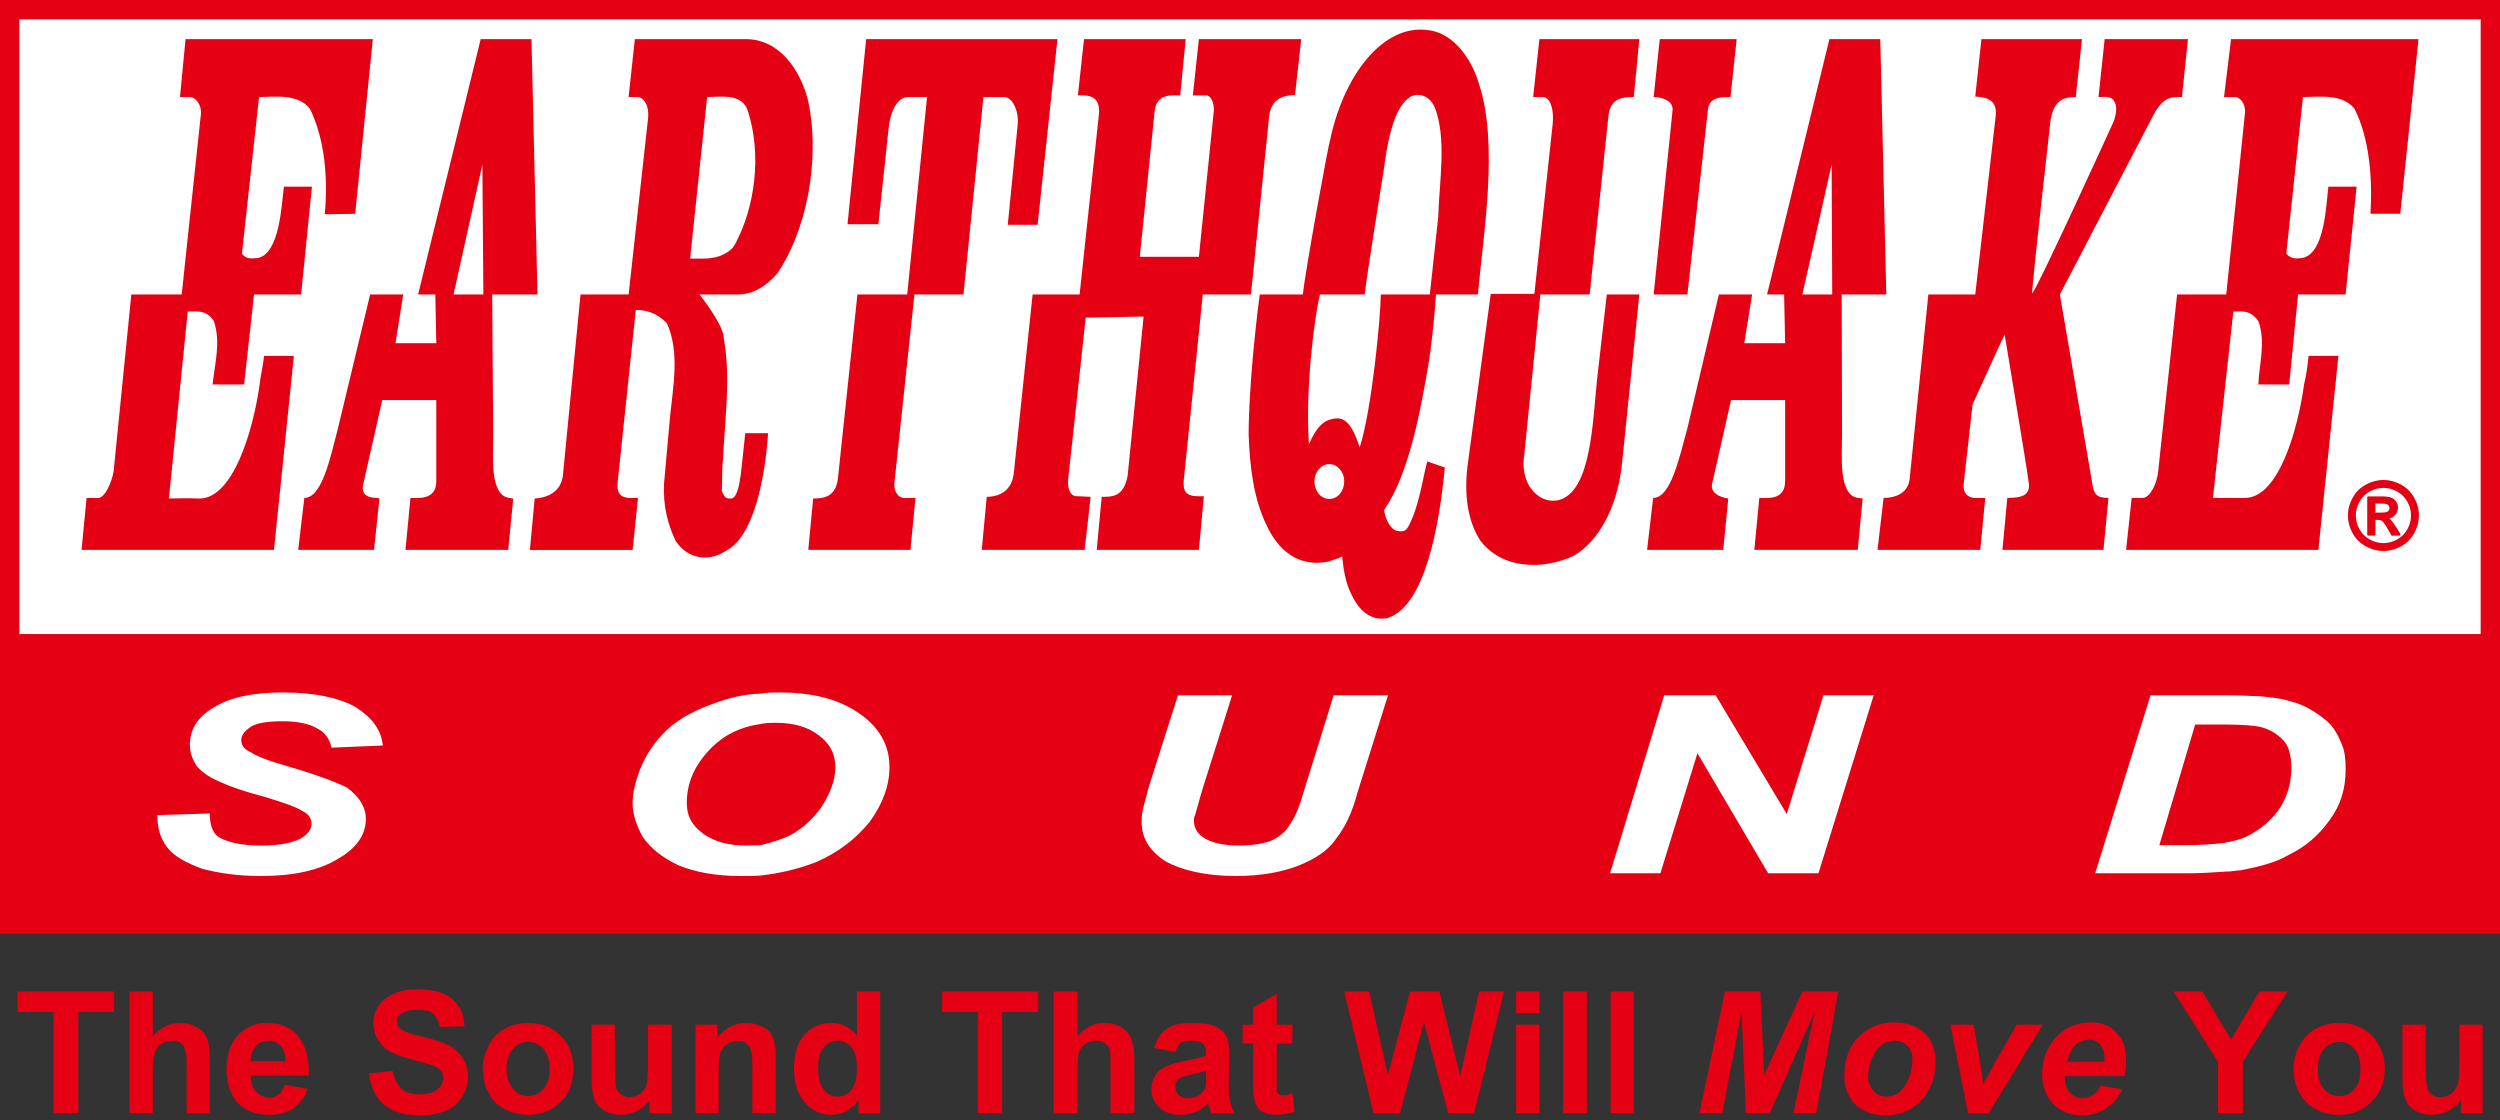 <svg style="fill-rule:evenodd;clip-rule:evenodd;stroke-linejoin:round;stroke-miterlimit:2;" xml:space="preserve" xmlns:xlink="http://www.w3.org/1999/xlink" xmlns="http://www.w3.org/2000/svg" version="1.1" viewBox="0 0 500 224" height="100%" width="100%"><rect x="0" y="0" width="500" height="224" fill="#333333" stroke="none"/><g id="EQ-Logo"><rect style="fill:#fff;" height="178.326" width="496.13" y="1.935" x="1.935"></rect><path style="fill:#e60013;fill-rule:nonzero;" d="M368.871,215.332c0,-3.322 0.88,-5.967 2.744,-7.847c1.895,-1.985 4.321,-3.01 7.33,-3.01c2.525,0 4.527,0.791 6.049,2.231c1.441,1.44 2.117,3.319 2.117,5.744c-0,2.882 -0.894,5.311 -2.676,7.411c-1.864,2.087 -4.284,3.21 -7.379,3.21c-1.66,0 -3.1,-0.34 -4.319,-1.006c-1.322,-0.653 -2.297,-1.645 -2.881,-2.859c-0.645,-1.209 -0.985,-2.547 -0.985,-3.874Zm56.023,-0.119l-11.929,0l-0,0.441c-0,1.242 0.33,2.106 0.995,2.885c0.661,0.667 1.56,1.102 2.435,1.102c1.645,0 2.846,-0.858 3.774,-2.542l4.286,0.782c-0.884,1.76 -1.999,3.007 -3.424,3.87c-1.33,0.899 -2.866,1.32 -4.636,1.32c-2.32,-0 -4.319,-0.762 -5.759,-2.301c-1.406,-1.451 -2.211,-3.43 -2.211,-5.974c-0,-2.463 0.691,-4.548 2.011,-6.419c1.884,-2.538 4.425,-3.902 7.844,-3.902c2.074,0 3.851,0.711 5.09,2.151c1.325,1.294 1.846,3.079 1.846,5.507c-0,1.223 -0.081,2.201 -0.322,3.08Zm-351.114,-0.538l4.771,-0.462c0.34,1.563 0.879,2.769 1.757,3.547c0.882,0.779 2.101,1.102 3.547,1.102c1.644,0 2.746,-0.323 3.649,-0.981c0.76,-0.663 1.122,-1.441 1.122,-2.346c-0,-0.538 -0.121,-1.079 -0.467,-1.419c-0.34,-0.424 -0.899,-0.761 -1.777,-1.077c-0.567,-0.244 -1.879,-0.589 -3.973,-1.132c-2.524,-0.676 -4.398,-1.415 -5.521,-2.315c-1.419,-1.446 -2.206,-2.966 -2.206,-4.993c0,-1.22 0.323,-2.298 1.008,-3.4c0.761,-1.109 1.76,-1.889 3.085,-2.432c1.312,-0.698 2.853,-0.901 4.741,-0.901c3.085,0 5.428,0.665 6.974,1.983c1.542,1.35 2.319,3.111 2.427,5.416l-4.976,0.112c-0.236,-1.219 -0.681,-2.078 -1.34,-2.659c-0.645,-0.543 -1.738,-0.777 -3.085,-0.777c-1.423,-0 -2.553,0.234 -3.429,0.899c-0.434,0.335 -0.753,0.901 -0.753,1.439c0,0.539 0.319,1.098 0.753,1.562c0.691,0.424 2.08,0.982 4.533,1.519c2.323,0.56 4.207,1.218 5.304,1.764c1.105,0.67 1.986,1.447 2.671,2.55c0.657,0.997 0.995,2.336 0.995,3.861c-0,1.361 -0.442,2.666 -1.238,3.903c-0.765,1.209 -1.763,2.092 -3.208,2.753c-1.439,0.54 -3.188,0.88 -5.289,0.88c-3.077,-0 -5.428,-0.762 -7.083,-2.183c-1.643,-1.366 -2.648,-3.449 -2.992,-6.213Zm102.258,7.975l-4.328,-0l0,-2.673c-0.764,0.988 -1.559,1.774 -2.545,2.331c-0.974,0.423 -1.98,0.66 -2.978,0.66c-1.985,0 -3.77,-0.777 -5.197,-2.44c-1.447,-1.666 -2.201,-3.87 -2.201,-6.835c0,-3.005 0.754,-5.229 2.099,-6.767c1.407,-1.549 3.196,-2.328 5.413,-2.328c1.89,0 3.647,0.779 5.088,2.445l-0,-8.732l4.649,0l-0,24.339Zm82.444,-17.714l0,3.77l-3.134,0l-0,9.615c0.125,0.217 0.249,0.463 0.458,0.541c0.231,0.213 0.456,0.213 0.79,0.213c0.451,-0 1.081,-0.096 1.886,-0.414l0.446,3.647c-1.121,0.422 -2.332,0.66 -3.656,0.66c-0.916,0 -1.68,-0.124 -2.335,-0.44c-0.666,-0.22 -1.225,-0.58 -1.445,-1.117c-0.345,-0.446 -0.539,-0.99 -0.666,-1.771c-0.099,-0.565 -0.2,-1.643 -0.2,-3.327l0,-7.607l-2.095,0l-0,-3.77l2.095,0l0,-3.415l4.722,-2.753l-0,6.168l3.134,0Zm-201.587,12.046l4.644,0.779c-0.576,1.676 -1.556,3.009 -2.884,3.869c-1.241,0.897 -2.88,1.338 -4.725,1.338c-3.124,-0 -5.421,-1.02 -6.866,-2.99c-1.102,-1.557 -1.777,-3.664 -1.777,-6.082c0,-2.886 0.756,-5.19 2.318,-6.852c1.557,-1.666 3.435,-2.446 5.746,-2.446c2.623,-0 4.746,0.78 6.193,2.547c1.541,1.778 2.323,4.446 2.196,7.965l-11.594,-0c-0,1.331 0.336,2.448 1.097,3.212c0.681,0.754 1.572,1.201 2.687,1.201c0.743,-0 1.282,-0.203 1.845,-0.66c0.442,-0.325 0.9,-0.982 1.12,-1.881Zm178.146,-6.616l-4.203,-0.773c0.443,-1.673 1.204,-2.967 2.445,-3.754c1.08,-0.902 2.835,-1.242 5.17,-1.242c2.103,0 3.666,0.221 4.645,0.668c1.005,0.574 1.766,1.119 2.107,1.879c0.456,0.776 0.655,2.221 0.655,4.204l-0.112,5.434c-0,1.539 0.112,2.74 0.228,3.397c0.203,0.785 0.447,1.572 0.89,2.471l-4.652,0c-0.095,-0.341 -0.218,-0.782 -0.434,-1.44c-0.123,-0.246 -0.123,-0.44 -0.123,-0.563c-0.885,0.764 -1.645,1.3 -2.524,1.761c-1.002,0.323 -1.903,0.559 -3.015,0.559c-1.755,0 -3.193,-0.439 -4.177,-1.437c-1.103,-1.001 -1.663,-2.211 -1.663,-3.77c0,-0.978 0.325,-1.865 0.781,-2.649c0.443,-0.777 1.1,-1.338 1.981,-1.755c0.876,-0.441 2.084,-0.781 3.651,-1.111c2.217,-0.457 3.746,-0.777 4.527,-1.115l-0,-0.442c-0,-0.983 -0.2,-1.564 -0.662,-1.981c-0.44,-0.33 -1.229,-0.561 -2.425,-0.561c-0.901,-0 -1.557,0.117 -2.013,0.432c-0.41,0.346 -0.76,1.015 -1.077,1.788Zm223.659,3.209c-0,-1.566 0.47,-3.083 1.245,-4.524c0.771,-1.448 1.849,-2.545 3.209,-3.322c1.44,-0.792 2.966,-1.132 4.721,-1.132c2.675,0 4.775,0.78 6.54,2.547c1.66,1.78 2.541,3.986 2.541,6.548c-0,2.749 -0.881,4.969 -2.642,6.616c-1.664,1.757 -3.888,2.659 -6.439,2.659c-1.639,0 -3.205,-0.317 -4.64,-1.099c-1.441,-0.658 -2.519,-1.762 -3.29,-3.207c-0.775,-1.321 -1.245,-3.126 -1.245,-5.086Zm-362.143,0c-0,-1.566 0.432,-3.083 1.222,-4.524c0.658,-1.448 1.78,-2.545 3.201,-3.322c1.328,-0.792 2.989,-1.132 4.652,-1.132c2.625,0 4.837,0.78 6.503,2.547c1.767,1.78 2.533,3.986 2.533,6.548c-0,2.749 -0.766,4.969 -2.533,6.616c-1.666,1.757 -3.878,2.659 -6.503,2.659c-1.562,0 -3.103,-0.317 -4.553,-1.099c-1.52,-0.658 -2.642,-1.762 -3.3,-3.207c-0.79,-1.321 -1.222,-3.126 -1.222,-5.086Zm395.637,9.075l0,-2.672c-0.64,0.91 -1.559,1.653 -2.519,2.213c-1.125,0.54 -2.206,0.776 -3.326,0.776c-1.204,-0 -2.204,-0.236 -3.204,-0.776c-0.881,-0.56 -1.666,-1.225 -2.006,-2.213c-0.445,-0.903 -0.645,-2.218 -0.645,-3.867l0,-11.174l4.651,-0l-0,8.102c-0,2.497 0.13,3.943 0.32,4.518c0.104,0.522 0.444,0.982 0.884,1.305c0.441,0.343 1,0.576 1.662,0.576c0.879,0 1.549,-0.233 2.204,-0.655c0.534,-0.462 1.004,-1.023 1.225,-1.684c0.319,-0.659 0.436,-2.224 0.436,-4.766l-0,-7.396l4.644,-0l-0,17.713l-4.326,0Zm-362.272,0l-0,-2.672c-0.657,0.91 -1.418,1.653 -2.525,2.213c-0.989,0.54 -2.093,0.776 -3.198,0.776c-1.221,-0 -2.325,-0.236 -3.208,-0.776c-0.999,-0.56 -1.682,-1.225 -2.116,-2.213c-0.324,-0.903 -0.54,-2.218 -0.54,-3.867l0,-11.174l4.643,-0l-0,8.102c-0,2.497 0.114,3.943 0.224,4.518c0.229,0.522 0.559,0.982 0.997,1.305c0.43,0.343 1.001,0.576 1.648,0.576c0.792,0 1.55,-0.233 2.087,-0.655c0.664,-0.462 1.11,-1.023 1.331,-1.684c0.242,-0.659 0.341,-2.224 0.341,-4.766l0,-7.396l4.755,-0l-0,17.713l-4.439,0Zm196.839,-24.338l-4.644,-0l-0,24.339l4.644,-0l-0,-24.339Zm-9.394,-0l-4.766,-0l0,24.339l4.766,-0l0,-24.339Zm-286.795,-0l0,8.954c1.447,-1.766 3.338,-2.667 5.426,-2.667c0.99,-0 1.986,0.125 2.862,0.587c0.888,0.419 1.55,0.858 2.01,1.52c0.445,0.56 0.678,1.333 0.859,2.001c0.106,0.775 0.218,1.981 0.218,3.538l0,10.405l-4.619,0l-0,-9.416c-0,-1.766 -0.121,-2.986 -0.34,-3.44c-0.127,-0.543 -0.442,-0.87 -0.868,-1.216c-0.46,-0.315 -1.014,-0.432 -1.65,-0.432c-0.805,-0 -1.547,0.231 -2.128,0.561c-0.641,0.344 -1.088,0.998 -1.3,1.659c-0.341,0.766 -0.47,1.879 -0.47,3.407l0,8.877l-4.644,0l0,-24.338l4.644,-0Zm184.931,-0l0,8.954c1.424,-1.766 3.203,-2.667 5.278,-2.667c1.125,-0 2.108,0.125 2.965,0.587c0.783,0.419 1.448,0.858 1.89,1.52c0.455,0.56 0.802,1.333 0.879,2.001c0.238,0.775 0.362,1.981 0.362,3.538l-0,10.405l-4.771,0l-0,-9.416c-0,-1.766 -0,-2.986 -0.2,-3.44c-0.244,-0.543 -0.455,-0.87 -0.998,-1.216c-0.449,-0.315 -1.028,-0.432 -1.684,-0.432c-0.763,-0 -1.437,0.231 -2.081,0.561c-0.562,0.344 -1.004,0.998 -1.323,1.659c-0.244,0.766 -0.317,1.879 -0.317,3.407l0,8.877l-4.776,0l0,-24.338l4.776,-0Zm87.723,24.338l0,-17.713l4.654,-0l0,17.713l-4.654,0Zm-107.642,0l0,-20.249l-7.166,0l-0,-4.09l19.229,0l0,4.09l-7.211,0l0,20.249l-4.852,0Zm158.367,0l-4.771,0l-0.859,-20.349l-3.871,20.349l-4.563,0l5.103,-24.339l7.08,0l0.776,16.686l7.63,-16.686l7.17,0l-4.4,24.339l-4.56,0l4.235,-20.249l-8.97,20.249Zm-79.239,0l-5.876,-24.339l4.985,0l3.775,16.686l4.401,-16.686l5.87,0l4.185,16.902l3.765,-16.902l4.989,0l-5.994,24.339l-5.175,0l-4.855,-18.251l-4.764,18.251l-5.306,0Zm-263.997,0l-0,-20.249l-7.214,0l-0,-4.09l19.339,0l0,4.09l-7.168,0l0,20.249l-4.957,0Zm432.87,0l-0,-10.317l-8.859,-14.022l5.754,0l5.73,9.609l5.645,-9.609l5.65,0l-8.936,14.022l-0,10.317l-4.984,0Zm-288.441,0l-4.671,0l0,-9.075c0,-1.901 -0.079,-3.083 -0.313,-3.667c-0.221,-0.543 -0.561,-0.984 -1,-1.33c-0.442,-0.315 -0.886,-0.432 -1.549,-0.432c-0.762,-0 -1.539,0.231 -2.202,0.655c-0.655,0.45 -1,0.993 -1.34,1.77c-0.2,0.66 -0.33,2.1 -0.33,3.981l0,8.098l-4.642,0l-0,-17.713l4.327,-0l-0,2.666c1.529,-1.998 3.532,-3.004 5.855,-3.004c0.993,-0 1.877,0.125 2.768,0.587c0.875,0.313 1.564,0.734 1.996,1.32c0.446,0.64 0.645,1.303 0.863,1.956c0.122,0.789 0.238,1.785 0.238,3.212l-0,10.976Zm242.591,0l-4.124,0l-3.526,-17.713l4.646,-0l1.32,7.734c0.359,2.125 0.554,3.44 0.554,4.111c0.111,-0.124 0.541,-0.888 1.251,-2.107c0.64,-1.222 1.08,-2.004 1.184,-2.225l4.299,-7.513l5.207,-0l-10.811,17.713Zm-156.517,-8.534c-0.54,0.218 -1.442,0.436 -2.765,0.759c-1.32,0.236 -2.206,0.579 -2.536,0.779c-0.673,0.457 -0.876,1.004 -0.876,1.686c0,0.658 0.203,1.199 0.667,1.638c0.539,0.46 1.1,0.663 1.862,0.663c0.883,0 1.686,-0.203 2.442,-0.779c0.544,-0.442 0.881,-0.864 1.108,-1.522c0.098,-0.444 0.098,-1.099 0.098,-2.229l-0,-0.995Zm-77.582,-0.664c0,1.881 0.223,3.206 0.786,3.986c0.661,1.223 1.765,1.883 3.101,1.883c1.102,-0 1.982,-0.459 2.742,-1.323c0.807,-1.015 1.124,-2.345 1.124,-4.102c-0,-2.108 -0.317,-3.53 -1.124,-4.413c-0.633,-0.906 -1.64,-1.338 -2.742,-1.338c-1.1,0 -2.102,0.432 -2.785,1.338c-0.762,0.883 -1.102,2.191 -1.102,3.969Zm218.839,-1.545c0,-1.219 -0.318,-2.113 -1.005,-2.783c-0.664,-0.661 -1.539,-0.978 -2.525,-0.978c-1.119,0 -2.003,0.317 -2.783,0.906c-0.766,0.653 -1.421,1.636 -1.866,2.855c-0.441,1.21 -0.685,2.305 -0.685,3.307c0,1.227 0.345,2.225 1.13,2.986c0.655,0.778 1.52,1.12 2.519,1.12c1.327,-0 2.445,-0.536 3.325,-1.663c1.22,-1.546 1.89,-3.541 1.89,-5.75Zm-281.16,1.866c-0,1.762 0.447,3.123 1.329,3.987c0.764,1.023 1.765,1.446 2.988,1.446c1.222,-0 2.225,-0.423 3.08,-1.446c0.785,-0.864 1.217,-2.225 1.217,-3.987c0,-1.764 -0.432,-3.085 -1.217,-3.979c-0.855,-0.993 -1.858,-1.417 -3.08,-1.417c-1.223,-0 -2.224,0.424 -2.988,1.417c-0.882,0.894 -1.329,2.215 -1.329,3.979Zm362.279,0c0,1.762 0.32,3.123 1.201,3.987c0.774,1.023 1.884,1.446 3.08,1.446c1.246,-0 2.204,-0.423 3.015,-1.446c0.879,-0.864 1.199,-2.225 1.199,-3.987c-0,-1.764 -0.32,-3.085 -1.199,-3.979c-0.811,-0.993 -1.769,-1.417 -3.015,-1.417c-1.196,-0 -2.306,0.424 -3.08,1.417c-0.881,0.894 -1.201,2.215 -1.201,3.979Zm-42.664,-1.44l-0,-0.426c-0,-1.336 -0.241,-2.314 -0.889,-2.983c-0.561,-0.661 -1.322,-1.004 -2.32,-1.004c-0.996,-0 -1.881,0.457 -2.656,1.131c-0.784,0.743 -1.305,1.837 -1.549,3.282l7.414,-0Zm-363.832,-0.087c-0,-1.358 -0.319,-2.338 -1,-3.123c-0.647,-0.66 -1.425,-0.977 -2.405,-0.977c-1.038,0 -1.886,0.317 -2.574,1.106c-0.637,0.773 -0.973,1.758 -0.973,2.994l6.952,-0Zm246.128,-13.935l4.654,0l0,4.328l-4.654,-0l0,-4.328Zm-303.226,-198.311l500,-0l-0,186.741l-500,-0l0,-186.741Zm171.838,142.683c-4.091,-2.887 -9.42,-4.19 -15.837,-4.19c-1.32,-0 -2.64,-0 -3.844,0.231c-3.431,0.099 -6.401,0.874 -9.074,1.864c-3.86,1.32 -7.077,3.002 -9.618,5.295c-2.441,2.36 -4.305,5.016 -5.526,8.183c-0.875,2.343 -1.419,4.553 -1.419,6.533c0,2.211 0.759,4.553 2.079,6.861c1.452,2.097 3.745,3.994 6.978,5.545c3.432,1.435 7.605,2.194 12.373,2.194c1.534,0 2.887,0 4.207,-0.099c3.976,-0.445 7.622,-1.352 11.053,-2.672c4.537,-1.98 7.936,-4.653 10.724,-8.051c2.623,-3.662 3.959,-7.193 3.959,-11.053c-0,-4.306 -2.095,-7.969 -6.055,-10.641Zm-102.465,14.814c-1.781,-0.89 -5.543,-2.408 -11.614,-4.173c-3.959,-1.106 -6.516,-2.129 -7.622,-2.887c-1.319,-0.561 -1.88,-1.419 -1.88,-2.426c-0,-1.105 0.792,-1.88 1.88,-2.656c1.32,-0.792 3.465,-1.105 6.418,-1.105c3.085,-0 5.428,0.544 6.879,1.435c1.518,0.759 2.508,2.079 2.854,3.844l10.278,-0.429c-0.33,-3.217 -2.21,-5.625 -5.526,-7.737c-3.448,-1.881 -8.2,-2.871 -14.485,-2.871c-6.071,0 -10.591,0.99 -13.792,2.986c-3.332,1.997 -4.784,4.405 -4.784,7.54c-0,1.633 0.561,2.953 1.452,4.306c1.204,1.319 2.738,2.309 4.652,3.085c1.881,0.89 4.735,1.88 8.925,2.986c4.009,1.204 6.401,2.095 7.407,2.771c1.32,0.644 1.881,1.435 1.881,2.64c0,1.089 -0.759,2.111 -2.31,2.969c-1.649,0.792 -4.091,1.337 -7.737,1.337c-4.207,-0 -7.077,-0.743 -8.76,-1.865c-0.973,-0.792 -1.534,-2.326 -1.534,-4.553l-10.493,0.33c0,2.442 0.561,4.57 1.881,6.319c1.32,1.864 3.86,3.2 7.061,4.404c3.431,0.908 7.209,1.452 11.845,1.452c6.401,0 11.581,-1.122 15.343,-3.431c3.646,-2.079 5.576,-4.768 5.576,-7.969c-0,-2.425 -1.369,-4.52 -3.795,-6.302Zm197.359,-18.444l-6.038,19.451c-0.891,3.217 -1.897,5.295 -2.887,6.648c-0.759,1.303 -2.095,2.31 -3.778,3.085c-1.765,0.545 -3.844,0.875 -6.286,0.875c-2.887,-0 -5.196,-0.545 -6.615,-1.337c-1.551,-0.858 -2.343,-2.078 -2.343,-3.646c0,-0.33 0,-0.66 0.231,-1.105l1.336,-4.735l6.072,-19.236l-10.839,0l-5.939,18.675c-0.561,2.442 -1.122,3.993 -1.122,4.537c-0.198,0.759 -0.198,1.336 -0.198,2.112c-0,3.217 1.518,5.741 4.716,7.853c3.335,1.847 8.086,2.969 14.14,2.969c4.983,0 9.189,-0.759 12.621,-2.112c3.217,-1.319 5.84,-2.969 7.391,-5.312c1.649,-2.078 3.217,-5.081 4.306,-9.271l6.104,-19.451l-10.872,0Zm201.697,9.965c-0.626,-1.567 -1.304,-2.887 -2.31,-4.108c-1.105,-1.122 -2.326,-1.98 -3.611,-2.772c-1.569,-0.973 -3.005,-1.55 -4.786,-1.979c-1.65,-0.561 -3.663,-0.677 -5.74,-0.908c-1.14,0 -3.416,-0.198 -6.963,-0.198l-14.914,0l-11.07,35.602l18.675,-0c2.887,-0 5.329,-0.215 7.309,-0.33c1.303,-0 2.21,-0.248 2.987,-0.248c3.976,-0.742 7.291,-1.649 9.716,-3.085c3.431,-1.649 6.071,-3.992 8.182,-6.945c2.294,-3.118 3.217,-6.318 3.217,-10.195c0,-1.881 -0.115,-3.415 -0.692,-4.834Zm-103.736,-9.965l-7.341,23.757l-14.221,-23.757l-10.294,0l-10.822,35.602l10.063,-0l7.407,-24.004l14.139,24.004l10.063,-0l11.053,-35.602l-10.047,0Zm-200.377,22.321c-1.683,2.426 -3.993,4.521 -6.649,5.874c-1.848,0.775 -3.629,1.319 -5.51,1.781c-0.891,0 -1.881,0.081 -2.871,0.081c-3.53,0 -6.433,-0.741 -8.743,-2.44c-2.326,-1.75 -3.184,-3.646 -3.184,-6.071c-0,-3.992 1.518,-7.622 4.949,-11.07c2.64,-2.623 5.84,-4.174 9.849,-4.734c0.973,-0.231 1.881,-0.231 3.085,-0.231c3.432,-0 6.286,0.791 8.397,2.425c2.211,1.567 3.432,3.662 3.432,6.533c-0,2.425 -0.99,5.097 -2.755,7.852Zm291.839,0c-1.418,2.096 -3.168,3.778 -5.313,5.082c-1.517,1.004 -3.2,1.567 -4.932,1.913c-0.347,0 -0.545,0 -0.891,0.198c-1.782,0.215 -4.422,0.462 -7.853,0.462l-5.296,0l7.16,-24.119l6.335,0c3.201,0 5.477,0.231 6.617,0.445c1.997,0.528 3.315,1.32 4.634,2.657c1.106,1.088 1.65,3.085 1.65,5.51c0,3.085 -0.759,5.543 -2.111,7.852Zm-452.285,-157.504l0,122.944l492.26,-0l-0,-122.944l-492.26,0Zm283.017,59.015l0.313,-3.993l8.376,0c1.021,-11.515 4.21,-30.079 0.241,-42.037c-1.765,-6.076 -5.84,-10.352 -10.062,-10.81c-9.162,-1.424 -17.137,9.162 -19.788,22.227c-0.221,0.216 -4.956,26.181 -5.405,30.62l-8.615,0c-2.314,17.795 -2.22,27.992 -2.22,27.992c0.236,6.608 0.999,12.901 3.664,18.323c2.986,6.314 7.716,8.099 12.355,7.092c0.785,-0.361 1.671,-0.44 2.677,-1.022c0.314,3.007 0.754,5.541 1.99,7.852c1.753,3.663 4.413,5.108 7.183,4.446c7.381,-2.418 10.271,-18.368 11.371,-30.083l-3.53,-1.206c-1,3.966 -1.681,9.056 -3.666,12.816c-0.534,1.008 -0.978,1.324 -2.21,1.087c-1.324,-0.079 -2.525,-2.307 -2.746,-4.186c0.537,-0.986 4.422,-5.429 7.622,-22.236c1,-5.187 1.65,-8.391 2.45,-16.882Zm11.26,-4.108l8.728,0l3.656,-33.955c0.315,-2.857 -0.45,-5.419 -1.989,-5.419l-1.911,-0l1.249,-11.581l19.982,-0l-1.101,11.581c-1.854,-0 -4.645,-0 -5.061,3.662l-3.77,35.828l-9.858,-0l-3.206,31.954c-0.434,2.44 0,4.625 1.011,6.424c1.559,2.311 3.645,3.21 5.864,2.755c6.514,-1.764 6.755,-15.371 7.715,-24.567l1.904,-16.566l6.502,-0l-3.521,34.394c-1.001,8.38 -4.665,15.024 -9.634,17.893c-6.051,2.781 -14.246,2.781 -18.675,-3.108c-2.541,-3.968 -3.196,-9.145 -2.541,-14.785l4.656,-34.51Zm-153.518,32.73c-0.219,1.78 -0.219,3.745 -0.219,5.764c-0,0.319 -0.111,0.868 -0,1.071c0.424,0.785 0.544,1.363 1.465,1.363c1.514,0.321 1.965,-2.665 2.281,-4.773l0.901,-8.293l4.555,-0c-0.568,8.956 -2.894,20.672 -8.321,23.462c-0.457,0.319 -0.337,0.197 -0.537,0.319c-3.093,1.879 -7.171,1.438 -9.622,-2.223c-1.558,-3.33 -2.539,-6.856 -2.323,-11.51l1.222,-13.59c0.548,-5.511 1.983,-12.7 -0.656,-18.448c-2.011,-2.107 -4.209,-2.669 -6.218,-2.669l-3.64,34.593c-0.315,3.453 2.204,3.009 4.085,3.009l-1.079,10.397l-20.546,0l0.957,-10.274c2.241,-0.123 5.2,-1.117 5.642,-4.57l3.526,-36.243l9.619,-0l3.886,-35.17c0.315,-3.078 -1.203,-4.32 -2.005,-4.32l-1.881,-0l1.246,-11.58l22.192,0c6.85,0 11.055,6.408 12.495,12.481c2.548,12.297 -0.663,26.288 -6.184,34.387c-2.209,2.545 -4.874,4.202 -7.858,4.202l-7.731,-0c0,-0 3.857,4.754 4.748,7.862c0.125,0.441 0.125,0.644 0.125,0.866c1.441,8.2 0.2,16.057 -0.125,23.887Zm332.058,4.484c-1.191,-0 -2.355,0.304 -3.489,0.916c-1.139,0.613 -2.027,1.49 -2.666,2.632c-0.636,1.138 -0.954,2.325 -0.954,3.56c0,1.224 0.313,2.4 0.94,3.529c0.629,1.132 1.508,2.01 2.636,2.636c1.126,0.624 2.304,0.935 3.533,0.935c1.229,0 2.407,-0.311 3.533,-0.935c1.128,-0.626 2.006,-1.505 2.631,-2.637c0.624,-1.128 0.936,-2.305 0.936,-3.528c-0,-1.235 -0.316,-2.422 -0.95,-3.56c-0.635,-1.142 -1.522,-2.019 -2.661,-2.632c-1.134,-0.612 -2.298,-0.916 -3.489,-0.916Zm-18.847,-19.094l-6.18,0c0.194,-4.2 1.539,-8.499 -0,-12.71c-1.67,-2.308 -3.425,-1.885 -4.994,-1.885l-4.082,37.279l6.401,-0c6.639,-0 10.526,-13.277 11.844,-22.776c0.445,-1.886 0.645,-3.331 0.886,-5.628l5.965,0l-4.005,38.802l-38.459,0l1.118,-10.398l2.206,-0c1.445,-0 2.891,-2.894 3.095,-5.309l3.78,-35.38l9.829,-0l3.741,-36.172c0.22,-1.96 -0.975,-3.318 -1.979,-3.318l-2.201,-0l1.404,-11.58l37.49,0l-3.644,34.93l-5.959,0c0.434,-7.189 -0.226,-15.164 -3.207,-21.007c-2.455,-3.085 -7.089,-2.343 -10.294,-2.343l-3.336,31.305c1.006,1.203 2.006,1.002 3.212,0.885c4.54,-0.885 4.758,-10.824 5.203,-14.262l5.651,-0l-2.205,21.562l-9.515,-0l-1.765,18.005Zm-409.02,0l-6.302,0c0.437,-4.2 1.688,-8.499 0.243,-12.71c-1.573,-2.308 -3.43,-1.885 -5.215,-1.885l-3.767,37.403c1.564,-0 3.01,-0.124 6.207,-0c6.614,-0.124 10.614,-13.401 11.939,-22.808c0.2,-1.978 0.647,-3.423 0.889,-5.72l5.961,0l-3.98,38.802l-38.483,0l1.001,-10.398l2.427,-0c1.223,-0.117 2.547,-2.894 2.986,-5.309l3.539,-35.38l10.075,-0l3.849,-36.172c0.115,-1.96 -1.203,-3.318 -2.204,-3.318l-1.987,-0l1.107,-11.58l37.458,0l-3.526,34.93l-6.087,0.101c0.676,-7.29 -0,-15.021 -2.965,-21.108c-2.44,-3.085 -6.973,-2.343 -10.177,-2.343l-3.42,31.305c0.775,1.203 1.981,1.002 3.197,0.885c4.39,-0.885 4.73,-10.824 5.195,-14.262l5.608,-0l-2.168,21.562l-9.415,-0l-1.985,18.005Zm302.041,33.082l1.005,-10.397c1.445,0 5.158,0.559 5.158,-3.331l0,-16.24l-10.817,0l-3.766,16.676c-0.655,2.555 3.21,3.017 3.21,3.017l-1.001,10.275l-15.234,-0l1.214,-10.397c3.547,0 5.207,-7.975 6.852,-13.95l6.288,-26.739l6.651,-0l-1.561,9.742l8.164,-0l-0.199,-9.742l-3.414,-0l12.474,-51.071l10.169,-0l1.206,51.071l-8.923,-0l0.069,28.184c-0,4.19 -0.761,11.966 3.209,12.505l0.915,0.122l-0.985,10.275l-20.684,-0Zm-269.769,-0l1,-10.397c1.33,0 5.167,0.559 5.167,-3.331l0,-16.24l-10.809,0l-3.77,16.676c-0.658,2.555 1.345,2.895 2.79,2.895l0.417,0.122l-1.082,10.275l-15.164,-0l1.224,-10.397c3.542,0 5.18,-7.975 6.734,-13.95l6.426,-26.739l6.622,-0l-1.549,9.742l8.161,-0l-0.195,-9.742l-3.444,-0l12.518,-51.071l10.156,-0l1.202,51.071l-9.058,-0l0.201,28.184c-0,4.19 -0.742,11.966 3.199,12.505l0.807,0.122l-1,10.275l-20.553,-0Zm90.392,-51.087l9.96,0l3.964,-39.489l-3.738,-0c-2.226,-0 -3.674,2.885 -3.988,6.646l-2.006,18.788l-6.172,-0l3.725,-37.016l38.261,0l-3.966,37.134l-5.97,0l1.96,-19.793c0.359,-3.197 -1.181,-5.759 -2.62,-5.759l-4.212,-0l-3.984,39.489l-9.809,0l-3.986,37.479c-0.224,1.653 0.541,3.211 1.98,3.211l2.21,-0l-1.006,10.396l-20.432,0l0.977,-10.274c2.451,-0 4.657,-0.462 5,-4.451l3.852,-36.361Zm240.492,0l18.795,-36.053c1.975,-3.524 3.415,-3.436 5.619,-3.436l1.199,-11.582l-16.659,0l-1.229,11.582c1.45,-0 2.755,-0.325 3.33,1.242c0.44,0.98 0.1,2.42 -0.235,3.515c0,0 -15.375,33.736 -16.365,34.518c-0,-2.206 3.664,-34.518 3.664,-34.518c0.666,-4.419 2.991,-4.757 5.066,-4.757l1.234,-11.582l-20.105,0l-1.241,11.494c1.667,0.088 4.448,0.324 4.106,3.75l-4.106,35.827l-9.378,0l-3.755,37.017c-0.446,3.133 -3.425,3.673 -5.195,3.673l-1.224,10.396l20.554,0l0.999,-10.396l-2.001,-0c-1.524,-0 -2.524,-0.995 -2.303,-2.896l1.764,-15.817l5.749,-12.571l0.682,-1.338c0.763,4.756 4.385,26.209 4.724,29.071c0.68,3.011 -1.201,3.551 -4.205,3.551l-0.975,10.396l20.205,0l1.001,-10.396c-2.211,-0 -2.971,-0.54 -3.29,-3.211l-6.425,-37.479Zm-161.786,0l3.647,-35.71c0.431,-3.441 2.76,-4.104 5.171,-4.202l1.239,-11.159l-20.47,0l-1.206,11.257l2.885,-0c0.757,0.325 1.317,1.224 1.317,3.007l-2.996,29.281l-11.819,0l2.983,-29.281c0.462,-3.425 3.421,-3.007 5.106,-3.007l1.087,-11.257l-20.333,0l-1.224,11.257c1.351,-0 4.522,-0.418 4.223,3.642l-3.88,36.172l-9.397,0l-3.761,35.702c-0.429,3.993 -3.429,4.77 -5.413,4.77l-0.998,10.614l20.577,0l1.196,-10.614l-2.547,-0.122c-1.442,0.122 -1.987,-1.218 -1.987,-2.99l3.554,-32.727l11.576,-0.218l-3.192,31.827c-0.787,4.23 -2.983,4.23 -5.187,4.23l-0.998,10.614l20.434,0l0.996,-10.736c-3.202,0.122 -4.4,-0.315 -3.964,-3.77l3.746,-36.58l9.635,0Zm226.497,38.681c0.925,-0 1.83,0.24 2.714,0.717c0.881,0.475 1.568,1.155 2.061,2.039c0.494,0.887 0.743,1.81 0.743,2.77c-0,0.955 -0.244,1.869 -0.73,2.744c-0.484,0.873 -1.164,1.553 -2.04,2.04c-0.878,0.489 -1.794,0.734 -2.748,0.734c-0.954,0 -1.87,-0.245 -2.748,-0.734c-0.876,-0.487 -1.557,-1.167 -2.045,-2.04c-0.489,-0.875 -0.734,-1.79 -0.734,-2.744c0,-0.96 0.25,-1.883 0.747,-2.77c0.496,-0.884 1.183,-1.564 2.062,-2.039c0.881,-0.478 1.787,-0.717 2.718,-0.717Zm-1.604,6.404l0,2.927c0,0.122 -0.099,0.221 -0.221,0.221l-1.195,-0c-0.122,-0 -0.221,-0.099 -0.221,-0.221l0,-7.408c0,-0.122 0.099,-0.221 0.221,-0.221c0,-0 2.546,-0 2.546,-0c0.903,-0 1.557,0.076 1.961,0.218c0.435,0.153 0.782,0.42 1.04,0.8c0.258,0.38 0.385,0.783 0.385,1.21c0,0.6 -0.213,1.122 -0.641,1.567c-0.288,0.3 -0.64,0.511 -1.057,0.632c0.052,0.04 0.1,0.082 0.145,0.125c0.306,0.3 0.683,0.802 1.127,1.509l0.904,1.451c0.042,0.068 0.044,0.154 0.005,0.224c-0.039,0.07 -0.113,0.114 -0.193,0.114l-1.46,-0c-0.079,-0 -0.153,-0.043 -0.192,-0.113c-0,0 -0.657,-1.168 -0.657,-1.168c-0.494,-0.878 -0.885,-1.433 -1.188,-1.654l-0.005,-0.004c-0.187,-0.146 -0.463,-0.209 -0.822,-0.209l-0.482,0Zm0,-1.463l1.23,-0c0.623,-0 1.052,-0.075 1.279,-0.26c0.199,-0.164 0.297,-0.381 0.297,-0.651c0,-0.171 -0.047,-0.325 -0.142,-0.461c-0.097,-0.139 -0.234,-0.241 -0.407,-0.309c-0.201,-0.08 -0.574,-0.113 -1.118,-0.113l-1.139,0l0,1.794Zm-209.21,-2.729c-1.667,-0 -2.976,-1.523 -2.976,-3.533c-0,-1.857 1.309,-3.428 2.976,-3.428c1.668,0 2.964,1.571 2.964,3.428c0,2.01 -1.296,3.533 -2.964,3.533Zm10.284,-40.893c0,4.194 -1.77,22.98 -4.217,30.61c-0.763,-2.3 -2.004,-5.826 -4.399,-5.826c-0.563,0 -1.124,0.081 -1.795,0.324c-1.858,0.655 -2.955,2.639 -3.96,4.842c-0.775,-11.593 1.226,-26.069 2.201,-29.95l8.96,0c0.199,-2.532 3.868,-25.315 3.868,-25.315c1.422,-11.051 3.737,-13.16 5.296,-14.262c1.229,-0.655 3.526,-0.553 4.776,1.988c2.519,6.284 0.98,14.82 0.759,22.087l-1.684,15.502l-9.805,0Zm-179.485,0.001l-0.197,-25.975l-5.768,25.975l5.965,-0Zm269.772,-0l-0.118,-25.975l-5.85,25.975l5.968,-0Zm-28.963,-0.001l-6.751,0l3.78,-36.807c0.206,-2.105 -2.433,-2.682 -3.78,-2.682l1.22,-11.582l15.382,0l-1.236,11.582c-1.985,-0 -4.311,-0 -4.525,2.682l-4.09,36.807Zm-192.852,-7.967c0.888,-0.46 1.765,-1.001 2.328,-1.98c4.081,-7.513 5.404,-18.028 2.643,-26.658c-0.543,-1.869 -1.988,-2.649 -3.725,-2.885c-0.466,-0 -0.921,-0.088 -1.246,-0.088c-1.204,0 -2.204,0.088 -3.199,0.088l-3.411,32.307c2.204,-0 4.621,0.201 6.61,-0.784Z"></path></g></svg>